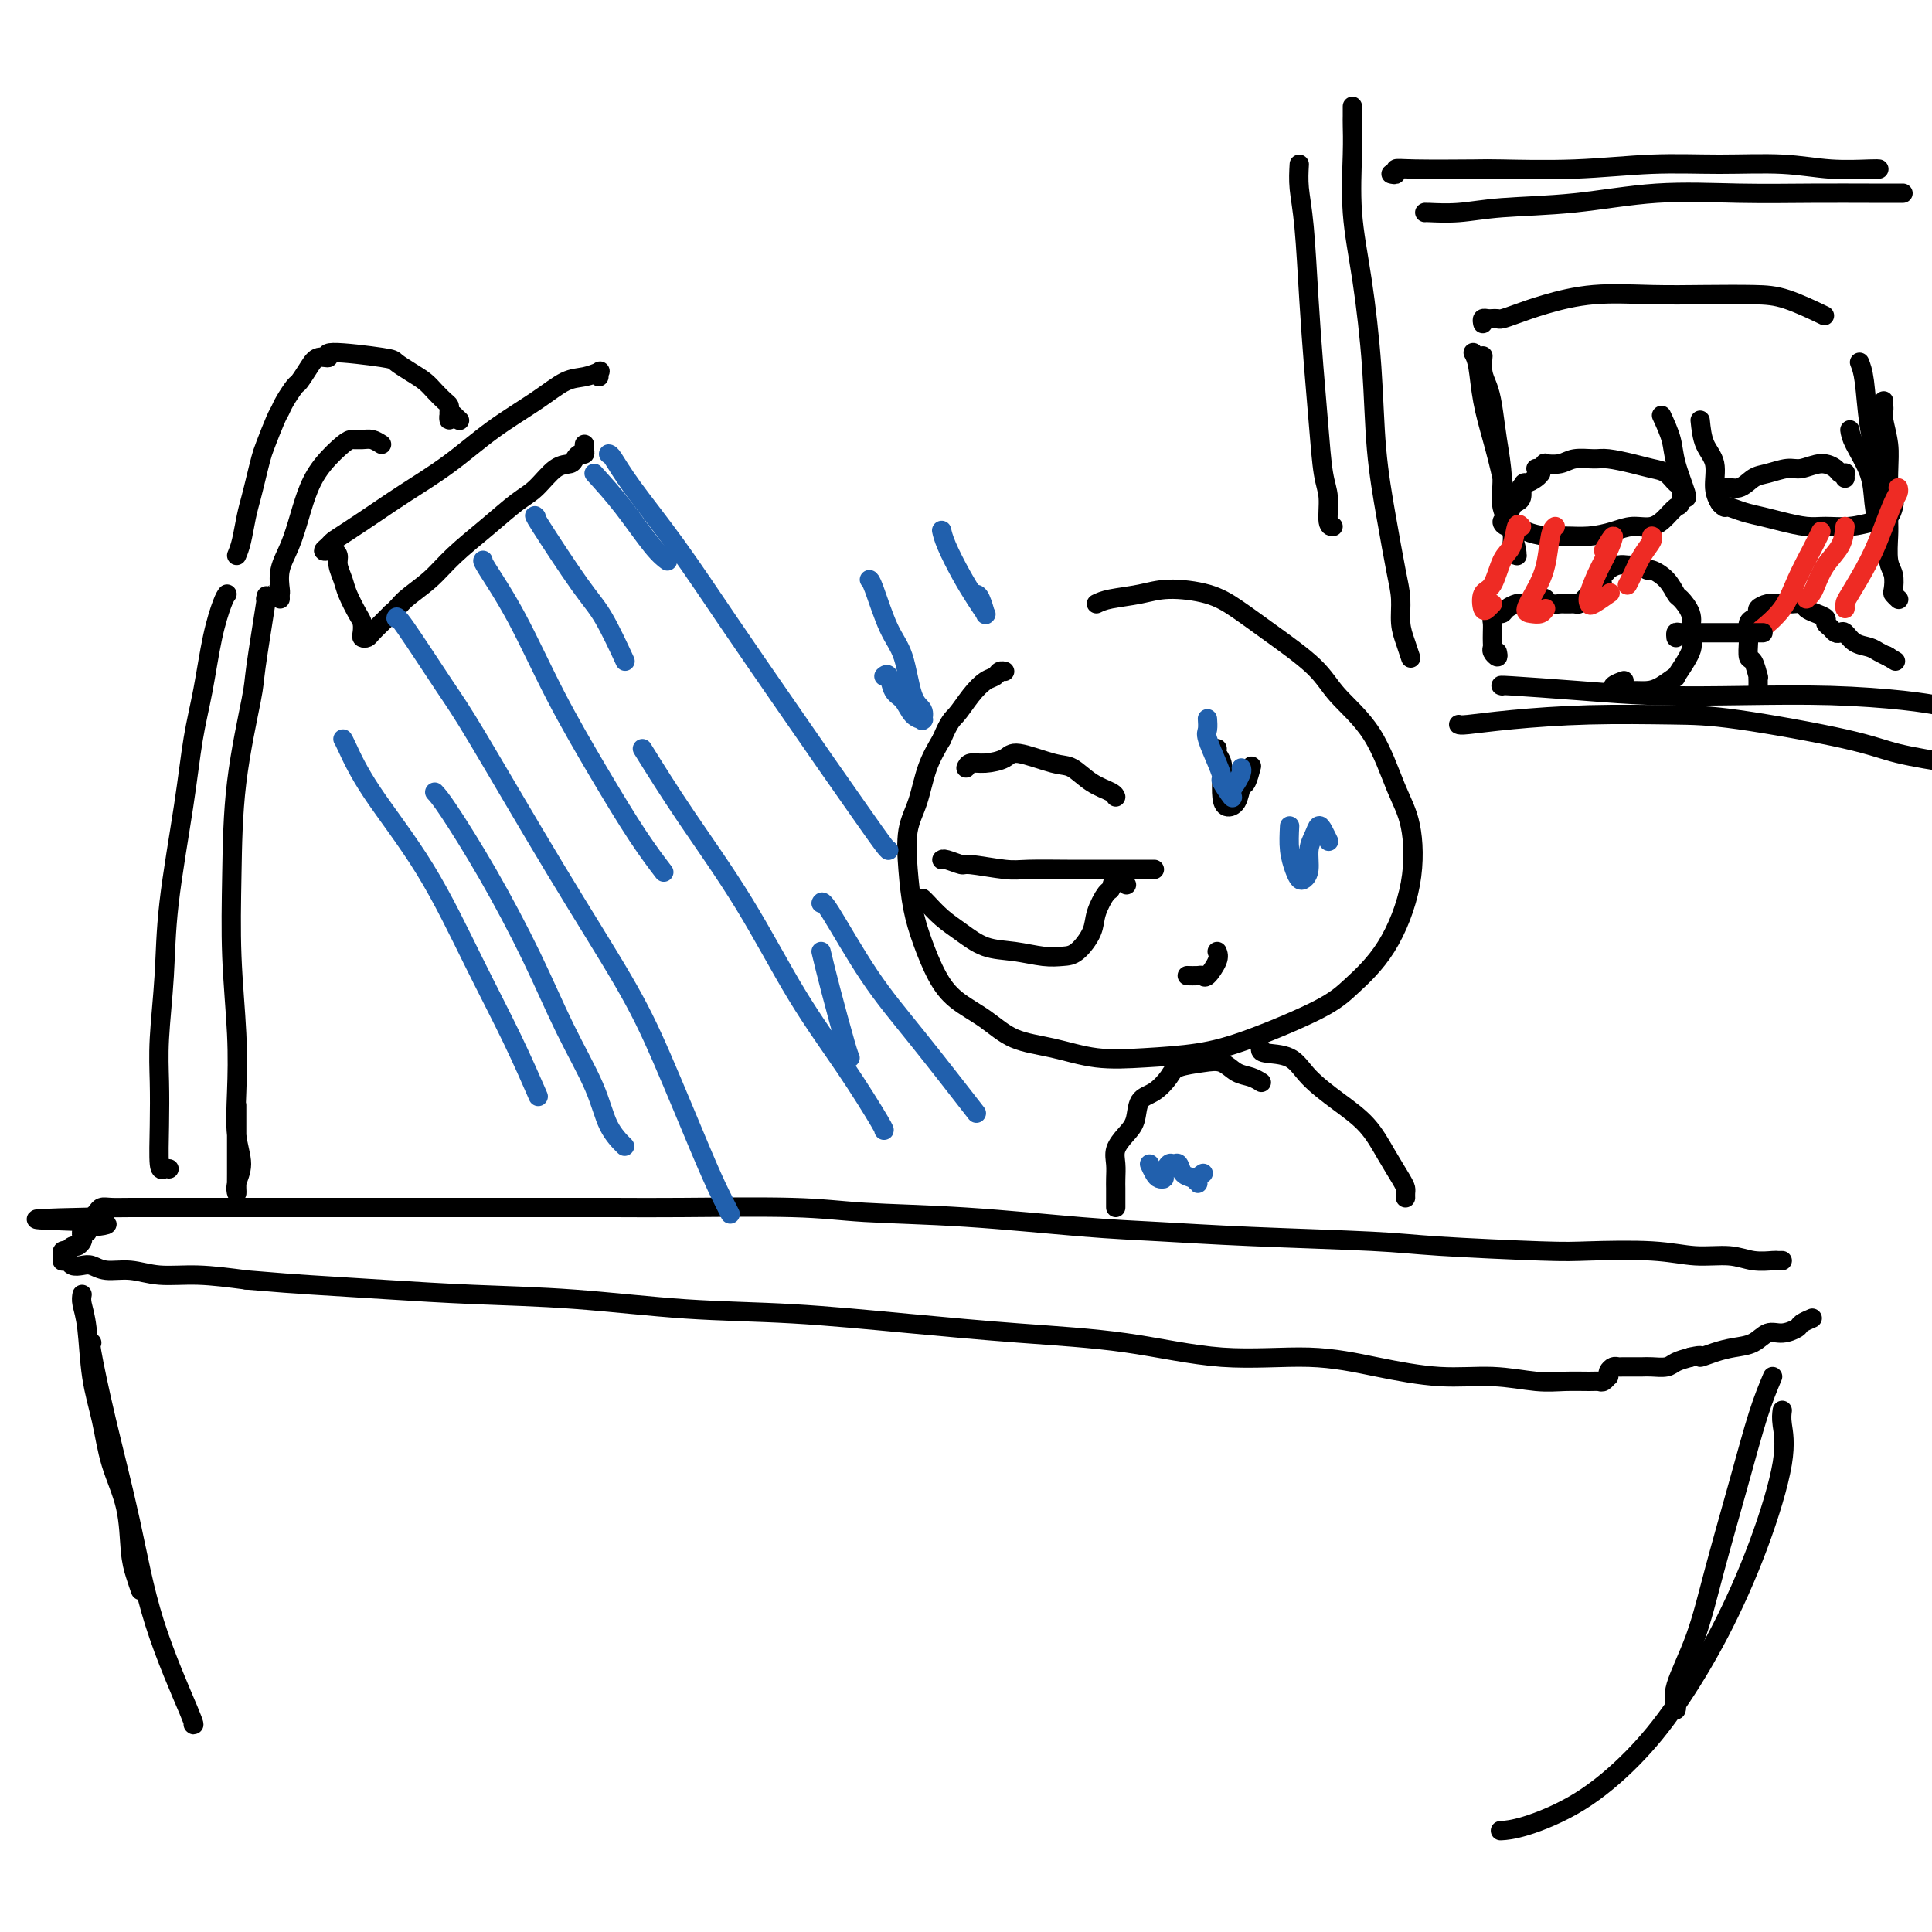 <svg viewBox='0 0 400 400' version='1.1' xmlns='http://www.w3.org/2000/svg' xmlns:xlink='http://www.w3.org/1999/xlink'><g fill='none' stroke='rgb(0,0,0)' stroke-width='4' stroke-linecap='round' stroke-linejoin='round'><path d='M369,261c-0.402,0.009 -0.804,0.017 -1,0c-0.196,-0.017 -0.186,-0.061 -1,0c-0.814,0.061 -2.451,0.226 -4,0c-1.549,-0.226 -3.011,-0.844 -5,-1c-1.989,-0.156 -4.505,0.152 -7,0c-2.495,-0.152 -4.969,-0.762 -9,-1c-4.031,-0.238 -9.620,-0.105 -13,0c-3.380,0.105 -4.551,0.183 -10,0c-5.449,-0.183 -15.174,-0.625 -21,-1c-5.826,-0.375 -7.751,-0.682 -14,-1c-6.249,-0.318 -16.821,-0.648 -25,-1c-8.179,-0.352 -13.963,-0.725 -19,-1c-5.037,-0.275 -9.325,-0.452 -16,-1c-6.675,-0.548 -15.737,-1.467 -24,-2c-8.263,-0.533 -15.726,-0.679 -21,-1c-5.274,-0.321 -8.360,-0.818 -15,-1c-6.640,-0.182 -16.835,-0.049 -23,0c-6.165,0.049 -8.301,0.013 -14,0c-5.699,-0.013 -14.961,-0.003 -22,0c-7.039,0.003 -11.856,0.001 -16,0c-4.144,-0.001 -7.615,-0.000 -12,0c-4.385,0.000 -9.684,0.000 -14,0c-4.316,-0.000 -7.649,0.000 -11,0c-3.351,-0.000 -6.719,-0.001 -10,0c-3.281,0.001 -6.476,0.003 -9,0c-2.524,-0.003 -4.378,-0.012 -6,0c-1.622,0.012 -3.012,0.044 -4,0c-0.988,-0.044 -1.574,-0.166 -2,0c-0.426,0.166 -0.693,0.619 -1,1c-0.307,0.381 -0.653,0.691 -1,1'/><path d='M19,252c-22.448,0.471 -6.066,0.648 0,1c6.066,0.352 1.818,0.878 0,1c-1.818,0.122 -1.205,-0.160 -1,0c0.205,0.160 0.003,0.764 0,1c-0.003,0.236 0.192,0.106 0,0c-0.192,-0.106 -0.772,-0.187 -1,0c-0.228,0.187 -0.104,0.642 0,1c0.104,0.358 0.186,0.618 0,1c-0.186,0.382 -0.642,0.886 -1,1c-0.358,0.114 -0.618,-0.163 -1,0c-0.382,0.163 -0.887,0.765 -1,1c-0.113,0.235 0.165,0.102 0,0c-0.165,-0.102 -0.773,-0.172 -1,0c-0.227,0.172 -0.073,0.586 0,1c0.073,0.414 0.064,0.829 0,1c-0.064,0.171 -0.183,0.097 0,0c0.183,-0.097 0.669,-0.218 1,0c0.331,0.218 0.506,0.775 1,1c0.494,0.225 1.308,0.117 2,0c0.692,-0.117 1.262,-0.242 2,0c0.738,0.242 1.645,0.852 3,1c1.355,0.148 3.157,-0.167 5,0c1.843,0.167 3.727,0.814 6,1c2.273,0.186 4.935,-0.090 8,0c3.065,0.090 6.532,0.545 10,1'/><path d='M51,265c7.765,0.644 9.179,0.754 13,1c3.821,0.246 10.049,0.628 16,1c5.951,0.372 11.623,0.732 18,1c6.377,0.268 13.457,0.442 21,1c7.543,0.558 15.547,1.499 23,2c7.453,0.501 14.354,0.563 22,1c7.646,0.437 16.038,1.250 24,2c7.962,0.750 15.495,1.436 23,2c7.505,0.564 14.982,1.006 22,2c7.018,0.994 13.577,2.538 20,3c6.423,0.462 12.709,-0.160 18,0c5.291,0.160 9.586,1.100 14,2c4.414,0.900 8.947,1.758 13,2c4.053,0.242 7.625,-0.132 11,0c3.375,0.132 6.553,0.768 9,1c2.447,0.232 4.162,0.058 6,0c1.838,-0.058 3.799,-0.001 5,0c1.201,0.001 1.641,-0.055 2,0c0.359,0.055 0.635,0.221 1,0c0.365,-0.221 0.819,-0.830 1,-1c0.181,-0.170 0.089,0.098 0,0c-0.089,-0.098 -0.176,-0.562 0,-1c0.176,-0.438 0.614,-0.849 1,-1c0.386,-0.151 0.721,-0.041 1,0c0.279,0.041 0.501,0.012 1,0c0.499,-0.012 1.274,-0.006 2,0c0.726,0.006 1.405,0.013 2,0c0.595,-0.013 1.108,-0.045 2,0c0.892,0.045 2.163,0.166 3,0c0.837,-0.166 1.239,-0.619 2,-1c0.761,-0.381 1.880,-0.691 3,-1'/><path d='M350,281c3.106,-0.727 1.871,-0.045 2,0c0.129,0.045 1.623,-0.547 3,-1c1.377,-0.453 2.639,-0.765 4,-1c1.361,-0.235 2.822,-0.391 4,-1c1.178,-0.609 2.074,-1.669 3,-2c0.926,-0.331 1.881,0.069 3,0c1.119,-0.069 2.403,-0.606 3,-1c0.597,-0.394 0.507,-0.645 1,-1c0.493,-0.355 1.569,-0.816 2,-1c0.431,-0.184 0.215,-0.092 0,0'/><path d='M17,268c-0.096,0.525 -0.193,1.050 0,2c0.193,0.950 0.675,2.326 1,5c0.325,2.674 0.493,6.648 1,10c0.507,3.352 1.354,6.083 2,9c0.646,2.917 1.091,6.018 2,9c0.909,2.982 2.282,5.843 3,9c0.718,3.157 0.780,6.609 1,9c0.220,2.391 0.598,3.721 1,5c0.402,1.279 0.829,2.508 1,3c0.171,0.492 0.085,0.246 0,0'/><path d='M19,278c-0.214,-0.236 -0.428,-0.472 0,2c0.428,2.472 1.498,7.654 3,14c1.502,6.346 3.436,13.858 5,21c1.564,7.142 2.760,13.914 5,21c2.240,7.086 5.526,14.485 7,18c1.474,3.515 1.135,3.147 1,3c-0.135,-0.147 -0.068,-0.074 0,0'/><path d='M367,285c-0.943,2.248 -1.886,4.495 -3,8c-1.114,3.505 -2.400,8.266 -4,14c-1.600,5.734 -3.515,12.440 -5,18c-1.485,5.560 -2.542,9.973 -4,14c-1.458,4.027 -3.319,7.667 -4,10c-0.681,2.333 -0.183,3.359 0,4c0.183,0.641 0.052,0.897 0,1c-0.052,0.103 -0.026,0.051 0,0'/><path d='M369,292c-0.102,0.759 -0.205,1.518 0,3c0.205,1.482 0.716,3.687 0,8c-0.716,4.313 -2.661,10.732 -5,17c-2.339,6.268 -5.072,12.383 -8,18c-2.928,5.617 -6.049,10.734 -9,15c-2.951,4.266 -5.730,7.679 -9,11c-3.270,3.321 -7.031,6.550 -11,9c-3.969,2.450 -8.145,4.121 -11,5c-2.855,0.879 -4.387,0.965 -5,1c-0.613,0.035 -0.306,0.017 0,0'/><path d='M227,125c0.716,-0.343 1.431,-0.687 3,-1c1.569,-0.313 3.990,-0.597 6,-1c2.010,-0.403 3.609,-0.927 6,-1c2.391,-0.073 5.574,0.305 8,1c2.426,0.695 4.094,1.705 6,3c1.906,1.295 4.050,2.873 7,5c2.950,2.127 6.706,4.804 9,7c2.294,2.196 3.126,3.911 5,6c1.874,2.089 4.791,4.552 7,8c2.209,3.448 3.712,7.881 5,11c1.288,3.119 2.363,4.922 3,8c0.637,3.078 0.838,7.429 0,12c-0.838,4.571 -2.715,9.361 -5,13c-2.285,3.639 -4.978,6.127 -7,8c-2.022,1.873 -3.374,3.130 -7,5c-3.626,1.870 -9.527,4.351 -14,6c-4.473,1.649 -7.518,2.466 -11,3c-3.482,0.534 -7.402,0.786 -11,1c-3.598,0.214 -6.874,0.389 -10,0c-3.126,-0.389 -6.100,-1.343 -9,-2c-2.900,-0.657 -5.725,-1.016 -8,-2c-2.275,-0.984 -4.000,-2.592 -6,-4c-2.000,-1.408 -4.277,-2.617 -6,-4c-1.723,-1.383 -2.894,-2.939 -4,-5c-1.106,-2.061 -2.147,-4.628 -3,-7c-0.853,-2.372 -1.520,-4.548 -2,-7c-0.480,-2.452 -0.775,-5.179 -1,-8c-0.225,-2.821 -0.380,-5.736 0,-8c0.380,-2.264 1.295,-3.879 2,-6c0.705,-2.121 1.202,-4.749 2,-7c0.798,-2.251 1.899,-4.126 3,-6'/><path d='M195,153c1.621,-3.875 2.174,-4.061 3,-5c0.826,-0.939 1.924,-2.630 3,-4c1.076,-1.370 2.131,-2.420 3,-3c0.869,-0.580 1.553,-0.692 2,-1c0.447,-0.308 0.659,-0.814 1,-1c0.341,-0.186 0.812,-0.053 1,0c0.188,0.053 0.094,0.027 0,0'/><path d='M231,249c-0.000,0.480 -0.000,0.961 0,1c0.000,0.039 0.000,-0.363 0,-1c-0.000,-0.637 -0.002,-1.510 0,-2c0.002,-0.490 0.006,-0.596 0,-1c-0.006,-0.404 -0.023,-1.107 0,-2c0.023,-0.893 0.085,-1.976 0,-3c-0.085,-1.024 -0.315,-1.988 0,-3c0.315,-1.012 1.177,-2.070 2,-3c0.823,-0.930 1.607,-1.730 2,-3c0.393,-1.270 0.394,-3.009 1,-4c0.606,-0.991 1.818,-1.234 3,-2c1.182,-0.766 2.336,-2.055 3,-3c0.664,-0.945 0.839,-1.547 2,-2c1.161,-0.453 3.310,-0.759 5,-1c1.690,-0.241 2.923,-0.418 4,0c1.077,0.418 2.000,1.432 3,2c1.000,0.568 2.077,0.691 3,1c0.923,0.309 1.692,0.802 2,1c0.308,0.198 0.154,0.099 0,0'/><path d='M261,217c-0.060,0.398 -0.120,0.796 1,1c1.120,0.204 3.419,0.212 5,1c1.581,0.788 2.444,2.354 4,4c1.556,1.646 3.804,3.372 6,5c2.196,1.628 4.340,3.157 6,5c1.660,1.843 2.837,4.000 4,6c1.163,2.000 2.312,3.842 3,5c0.688,1.158 0.916,1.630 1,2c0.084,0.370 0.022,0.638 0,1c-0.022,0.362 -0.006,0.818 0,1c0.006,0.182 0.003,0.091 0,0'/><path d='M239,180c-0.391,0.000 -0.782,0.000 -1,0c-0.218,-0.000 -0.264,-0.000 -1,0c-0.736,0.000 -2.163,0.001 -4,0c-1.837,-0.001 -4.083,-0.004 -6,0c-1.917,0.004 -3.506,0.016 -6,0c-2.494,-0.016 -5.894,-0.061 -8,0c-2.106,0.061 -2.918,0.226 -5,0c-2.082,-0.226 -5.434,-0.845 -7,-1c-1.566,-0.155 -1.348,0.154 -2,0c-0.652,-0.154 -2.176,-0.772 -3,-1c-0.824,-0.228 -0.950,-0.065 -1,0c-0.050,0.065 -0.025,0.033 0,0'/><path d='M191,186c0.174,0.151 0.347,0.302 1,1c0.653,0.698 1.784,1.942 3,3c1.216,1.058 2.517,1.930 4,3c1.483,1.070 3.148,2.339 5,3c1.852,0.661 3.890,0.715 6,1c2.110,0.285 4.290,0.801 6,1c1.710,0.199 2.948,0.081 4,0c1.052,-0.081 1.917,-0.125 3,-1c1.083,-0.875 2.383,-2.583 3,-4c0.617,-1.417 0.551,-2.544 1,-4c0.449,-1.456 1.413,-3.241 2,-4c0.587,-0.759 0.796,-0.492 1,-1c0.204,-0.508 0.401,-1.791 1,-2c0.599,-0.209 1.600,0.654 2,1c0.400,0.346 0.200,0.173 0,0'/><path d='M200,159c0.193,-0.441 0.387,-0.881 1,-1c0.613,-0.119 1.647,0.085 3,0c1.353,-0.085 3.025,-0.458 4,-1c0.975,-0.542 1.252,-1.253 3,-1c1.748,0.253 4.966,1.469 7,2c2.034,0.531 2.885,0.377 4,1c1.115,0.623 2.495,2.023 4,3c1.505,0.977 3.136,1.532 4,2c0.864,0.468 0.961,0.848 1,1c0.039,0.152 0.019,0.076 0,0'/><path d='M252,155c-0.112,0.259 -0.224,0.518 0,1c0.224,0.482 0.785,1.186 1,2c0.215,0.814 0.085,1.738 0,3c-0.085,1.262 -0.125,2.863 0,4c0.125,1.137 0.415,1.810 1,2c0.585,0.190 1.463,-0.104 2,-1c0.537,-0.896 0.731,-2.395 1,-3c0.269,-0.605 0.611,-0.317 1,-1c0.389,-0.683 0.825,-2.338 1,-3c0.175,-0.662 0.087,-0.331 0,0'/><path d='M252,197c0.200,0.506 0.400,1.011 0,2c-0.400,0.989 -1.400,2.461 -2,3c-0.600,0.539 -0.800,0.144 -1,0c-0.200,-0.144 -0.400,-0.039 -1,0c-0.600,0.039 -1.600,0.011 -2,0c-0.400,-0.011 -0.200,-0.006 0,0'/><path d='M47,123c-0.243,0.326 -0.487,0.652 -1,2c-0.513,1.348 -1.297,3.720 -2,7c-0.703,3.280 -1.326,7.470 -2,11c-0.674,3.530 -1.400,6.402 -2,10c-0.600,3.598 -1.075,7.922 -2,14c-0.925,6.078 -2.300,13.910 -3,20c-0.700,6.090 -0.724,10.438 -1,15c-0.276,4.562 -0.803,9.338 -1,13c-0.197,3.662 -0.063,6.211 0,9c0.063,2.789 0.056,5.819 0,9c-0.056,3.181 -0.159,6.512 0,8c0.159,1.488 0.581,1.131 1,1c0.419,-0.131 0.834,-0.038 1,0c0.166,0.038 0.083,0.019 0,0'/><path d='M55,124c0.219,-0.942 0.437,-1.884 0,1c-0.437,2.884 -1.530,9.593 -2,13c-0.470,3.407 -0.319,3.512 -1,7c-0.681,3.488 -2.196,10.358 -3,17c-0.804,6.642 -0.896,13.055 -1,19c-0.104,5.945 -0.219,11.423 0,17c0.219,5.577 0.773,11.255 1,16c0.227,4.745 0.127,8.558 0,12c-0.127,3.442 -0.283,6.514 0,9c0.283,2.486 1.004,4.385 1,6c-0.004,1.615 -0.733,2.945 -1,4c-0.267,1.055 -0.072,1.836 0,2c0.072,0.164 0.019,-0.289 0,-1c-0.019,-0.711 -0.005,-1.679 0,-3c0.005,-1.321 0.001,-2.993 0,-5c-0.001,-2.007 -0.000,-4.348 0,-6c0.000,-1.652 0.000,-2.615 0,-3c-0.000,-0.385 -0.000,-0.193 0,0'/><path d='M49,115c0.333,-0.798 0.667,-1.596 1,-3c0.333,-1.404 0.666,-3.412 1,-5c0.334,-1.588 0.671,-2.754 1,-4c0.329,-1.246 0.652,-2.571 1,-4c0.348,-1.429 0.722,-2.962 1,-4c0.278,-1.038 0.460,-1.581 1,-3c0.540,-1.419 1.439,-3.712 2,-5c0.561,-1.288 0.783,-1.570 1,-2c0.217,-0.430 0.427,-1.009 1,-2c0.573,-0.991 1.507,-2.394 2,-3c0.493,-0.606 0.543,-0.416 1,-1c0.457,-0.584 1.321,-1.943 2,-3c0.679,-1.057 1.175,-1.812 2,-2c0.825,-0.188 1.981,0.190 2,0c0.019,-0.190 -1.099,-0.949 1,-1c2.099,-0.051 7.416,0.605 10,1c2.584,0.395 2.436,0.529 3,1c0.564,0.471 1.839,1.278 3,2c1.161,0.722 2.206,1.359 3,2c0.794,0.641 1.337,1.284 2,2c0.663,0.716 1.446,1.503 2,2c0.554,0.497 0.880,0.704 1,1c0.120,0.296 0.035,0.682 0,1c-0.035,0.318 -0.020,0.570 0,1c0.020,0.430 0.044,1.039 0,1c-0.044,-0.039 -0.155,-0.725 0,-1c0.155,-0.275 0.578,-0.137 1,0'/><path d='M94,86c2.000,1.833 1.000,0.917 0,0'/><path d='M124,78c-0.067,-0.394 -0.135,-0.789 0,-1c0.135,-0.211 0.472,-0.240 0,0c-0.472,0.240 -1.753,0.747 -3,1c-1.247,0.253 -2.461,0.252 -4,1c-1.539,0.748 -3.403,2.247 -6,4c-2.597,1.753 -5.927,3.761 -9,6c-3.073,2.239 -5.888,4.708 -9,7c-3.112,2.292 -6.521,4.407 -9,6c-2.479,1.593 -4.028,2.665 -6,4c-1.972,1.335 -4.368,2.932 -6,4c-1.632,1.068 -2.501,1.606 -3,2c-0.499,0.394 -0.627,0.644 -1,1c-0.373,0.356 -0.991,0.818 -1,1c-0.009,0.182 0.589,0.082 1,0c0.411,-0.082 0.634,-0.148 1,0c0.366,0.148 0.875,0.508 1,1c0.125,0.492 -0.135,1.115 0,2c0.135,0.885 0.663,2.034 1,3c0.337,0.966 0.482,1.751 1,3c0.518,1.249 1.410,2.962 2,4c0.590,1.038 0.878,1.400 1,2c0.122,0.600 0.077,1.437 0,2c-0.077,0.563 -0.186,0.853 0,1c0.186,0.147 0.669,0.153 1,0c0.331,-0.153 0.512,-0.464 1,-1c0.488,-0.536 1.282,-1.296 2,-2c0.718,-0.704 1.359,-1.352 2,-2'/><path d='M81,127c1.361,-1.116 1.764,-1.906 3,-3c1.236,-1.094 3.306,-2.493 5,-4c1.694,-1.507 3.012,-3.122 5,-5c1.988,-1.878 4.644,-4.019 7,-6c2.356,-1.981 4.410,-3.801 6,-5c1.590,-1.199 2.716,-1.775 4,-3c1.284,-1.225 2.726,-3.098 4,-4c1.274,-0.902 2.380,-0.833 3,-1c0.620,-0.167 0.755,-0.570 1,-1c0.245,-0.430 0.602,-0.886 1,-1c0.398,-0.114 0.839,0.113 1,0c0.161,-0.113 0.043,-0.566 0,-1c-0.043,-0.434 -0.012,-0.848 0,-1c0.012,-0.152 0.003,-0.044 0,0c-0.003,0.044 -0.002,0.022 0,0'/><path d='M79,92c-0.670,-0.424 -1.341,-0.849 -2,-1c-0.659,-0.151 -1.307,-0.030 -2,0c-0.693,0.030 -1.432,-0.031 -2,0c-0.568,0.031 -0.967,0.153 -2,1c-1.033,0.847 -2.701,2.420 -4,4c-1.299,1.580 -2.229,3.166 -3,5c-0.771,1.834 -1.384,3.916 -2,6c-0.616,2.084 -1.237,4.170 -2,6c-0.763,1.830 -1.669,3.405 -2,5c-0.331,1.595 -0.089,3.211 0,4c0.089,0.789 0.024,0.751 0,1c-0.024,0.249 -0.007,0.785 0,1c0.007,0.215 0.003,0.107 0,0'/></g>
<g fill='none' stroke='rgb(33,96,173)' stroke-width='4' stroke-linecap='round' stroke-linejoin='round'><path d='M90,164c0.590,0.634 1.180,1.269 3,4c1.820,2.731 4.870,7.559 8,13c3.130,5.441 6.338,11.493 9,17c2.662,5.507 4.777,10.467 7,15c2.223,4.533 4.555,8.638 6,12c1.445,3.362 2.005,5.982 3,8c0.995,2.018 2.427,3.434 3,4c0.573,0.566 0.286,0.283 0,0'/><path d='M82,128c0.049,-0.356 0.097,-0.712 2,2c1.903,2.712 5.660,8.492 8,12c2.340,3.508 3.263,4.744 7,11c3.737,6.256 10.289,17.534 16,27c5.711,9.466 10.581,17.122 14,23c3.419,5.878 5.386,9.978 8,16c2.614,6.022 5.876,13.965 8,19c2.124,5.035 3.110,7.163 4,9c0.890,1.837 1.683,3.382 2,4c0.317,0.618 0.159,0.309 0,0'/><path d='M100,116c-0.073,0.093 -0.145,0.185 1,2c1.145,1.815 3.509,5.352 6,10c2.491,4.648 5.109,10.406 8,16c2.891,5.594 6.053,11.025 9,16c2.947,4.975 5.678,9.493 8,13c2.322,3.507 4.235,6.002 5,7c0.765,0.998 0.383,0.499 0,0'/><path d='M111,107c-0.364,-0.365 -0.727,-0.730 1,2c1.727,2.730 5.545,8.557 8,12c2.455,3.443 3.545,4.504 5,7c1.455,2.496 3.273,6.427 4,8c0.727,1.573 0.364,0.786 0,0'/><path d='M123,98c1.946,2.143 3.893,4.286 6,7c2.107,2.714 4.375,6.000 6,8c1.625,2.000 2.607,2.714 3,3c0.393,0.286 0.196,0.143 0,0'/><path d='M126,94c0.173,0.006 0.346,0.012 1,1c0.654,0.988 1.790,2.960 4,6c2.210,3.040 5.496,7.150 9,12c3.504,4.850 7.226,10.442 11,16c3.774,5.558 7.600,11.083 11,16c3.400,4.917 6.375,9.226 9,13c2.625,3.774 4.899,7.011 7,10c2.101,2.989 4.027,5.728 5,7c0.973,1.272 0.992,1.078 1,1c0.008,-0.078 0.004,-0.039 0,0'/><path d='M183,140c0.358,-0.301 0.716,-0.602 1,0c0.284,0.602 0.493,2.108 1,3c0.507,0.892 1.312,1.169 2,2c0.688,0.831 1.258,2.216 2,3c0.742,0.784 1.657,0.966 2,1c0.343,0.034 0.115,-0.080 0,0c-0.115,0.080 -0.116,0.354 0,0c0.116,-0.354 0.350,-1.335 0,-2c-0.350,-0.665 -1.285,-1.015 -2,-3c-0.715,-1.985 -1.211,-5.604 -2,-8c-0.789,-2.396 -1.871,-3.570 -3,-6c-1.129,-2.430 -2.304,-6.116 -3,-8c-0.696,-1.884 -0.913,-1.967 -1,-2c-0.087,-0.033 -0.043,-0.017 0,0'/><path d='M202,123c0.306,0.078 0.613,0.157 1,1c0.387,0.843 0.855,2.451 1,3c0.145,0.549 -0.034,0.040 0,0c0.034,-0.040 0.282,0.388 0,0c-0.282,-0.388 -1.095,-1.593 -2,-3c-0.905,-1.407 -1.902,-3.016 -3,-5c-1.098,-1.984 -2.296,-4.342 -3,-6c-0.704,-1.658 -0.916,-2.617 -1,-3c-0.084,-0.383 -0.042,-0.192 0,0'/><path d='M170,197c0.536,2.226 1.071,4.452 2,8c0.929,3.548 2.250,8.417 3,11c0.750,2.583 0.929,2.881 1,3c0.071,0.119 0.036,0.060 0,0'/><path d='M133,155c2.712,4.356 5.424,8.712 9,14c3.576,5.288 8.016,11.508 12,18c3.984,6.492 7.512,13.256 11,19c3.488,5.744 6.935,10.467 10,15c3.065,4.533 5.748,8.874 7,11c1.252,2.126 1.072,2.036 1,2c-0.072,-0.036 -0.036,-0.018 0,0'/><path d='M170,187c0.155,-0.344 0.309,-0.689 2,2c1.691,2.689 4.917,8.411 8,13c3.083,4.589 6.022,8.043 10,13c3.978,4.957 8.994,11.416 11,14c2.006,2.584 1.003,1.292 0,0'/><path d='M71,153c0.123,0.186 0.247,0.371 1,2c0.753,1.629 2.136,4.701 5,9c2.864,4.299 7.209,9.826 11,16c3.791,6.174 7.026,12.995 10,19c2.974,6.005 5.685,11.194 8,16c2.315,4.806 4.233,9.230 5,11c0.767,1.770 0.384,0.885 0,0'/><path d='M238,241c0.341,0.736 0.683,1.471 1,2c0.317,0.529 0.610,0.850 1,1c0.390,0.150 0.878,0.129 1,0c0.122,-0.129 -0.123,-0.368 0,-1c0.123,-0.632 0.614,-1.659 1,-2c0.386,-0.341 0.668,0.004 1,0c0.332,-0.004 0.715,-0.358 1,0c0.285,0.358 0.472,1.427 1,2c0.528,0.573 1.396,0.651 2,1c0.604,0.349 0.946,0.970 1,1c0.054,0.030 -0.178,-0.530 0,-1c0.178,-0.470 0.765,-0.848 1,-1c0.235,-0.152 0.117,-0.076 0,0'/><path d='M257,159c0.078,0.242 0.157,0.485 0,1c-0.157,0.515 -0.549,1.303 -1,2c-0.451,0.697 -0.960,1.305 -1,2c-0.040,0.695 0.388,1.479 0,1c-0.388,-0.479 -1.592,-2.221 -2,-3c-0.408,-0.779 -0.018,-0.594 0,-1c0.018,-0.406 -0.335,-1.402 -1,-3c-0.665,-1.598 -1.642,-3.800 -2,-5c-0.358,-1.200 -0.096,-1.400 0,-2c0.096,-0.600 0.028,-1.600 0,-2c-0.028,-0.400 -0.014,-0.200 0,0'/><path d='M267,171c-0.089,1.719 -0.177,3.437 0,5c0.177,1.563 0.621,2.970 1,4c0.379,1.030 0.693,1.682 1,2c0.307,0.318 0.607,0.301 1,0c0.393,-0.301 0.879,-0.888 1,-2c0.121,-1.112 -0.121,-2.749 0,-4c0.121,-1.251 0.607,-2.114 1,-3c0.393,-0.886 0.693,-1.794 1,-2c0.307,-0.206 0.621,0.291 1,1c0.379,0.709 0.823,1.631 1,2c0.177,0.369 0.089,0.184 0,0'/></g>
<g fill='none' stroke='rgb(0,0,0)' stroke-width='4' stroke-linecap='round' stroke-linejoin='round'><path d='M269,34c-0.089,1.569 -0.179,3.139 0,5c0.179,1.861 0.625,4.014 1,8c0.375,3.986 0.679,9.807 1,15c0.321,5.193 0.659,9.759 1,14c0.341,4.241 0.683,8.156 1,12c0.317,3.844 0.607,7.619 1,10c0.393,2.381 0.889,3.370 1,5c0.111,1.630 -0.162,3.900 0,5c0.162,1.100 0.761,1.028 1,1c0.239,-0.028 0.120,-0.014 0,0'/><path d='M280,22c0.003,0.725 0.007,1.451 0,2c-0.007,0.549 -0.023,0.922 0,2c0.023,1.078 0.085,2.862 0,6c-0.085,3.138 -0.318,7.629 0,12c0.318,4.371 1.188,8.622 2,14c0.812,5.378 1.566,11.883 2,18c0.434,6.117 0.546,11.847 1,17c0.454,5.153 1.249,9.729 2,14c0.751,4.271 1.459,8.238 2,11c0.541,2.762 0.916,4.320 1,6c0.084,1.680 -0.121,3.483 0,5c0.121,1.517 0.569,2.747 1,4c0.431,1.253 0.847,2.530 1,3c0.153,0.470 0.044,0.134 0,0c-0.044,-0.134 -0.022,-0.067 0,0'/><path d='M311,142c-0.369,-0.083 -0.739,-0.167 2,0c2.739,0.167 8.586,0.583 14,1c5.414,0.417 10.394,0.833 16,1c5.606,0.167 11.839,0.083 18,0c6.161,-0.083 12.249,-0.167 18,0c5.751,0.167 11.164,0.583 15,1c3.836,0.417 6.096,0.833 7,1c0.904,0.167 0.452,0.083 0,0'/><path d='M302,150c0.192,0.083 0.385,0.166 2,0c1.615,-0.166 4.654,-0.582 9,-1c4.346,-0.418 10.001,-0.838 16,-1c5.999,-0.162 12.344,-0.065 17,0c4.656,0.065 7.624,0.097 14,1c6.376,0.903 16.161,2.676 22,4c5.839,1.324 7.733,2.197 11,3c3.267,0.803 7.907,1.535 11,2c3.093,0.465 4.641,0.664 6,1c1.359,0.336 2.531,0.810 3,1c0.469,0.190 0.234,0.095 0,0'/><path d='M394,40c-0.388,0.000 -0.777,0.001 -1,0c-0.223,-0.001 -0.281,-0.002 -1,0c-0.719,0.002 -2.099,0.007 -5,0c-2.901,-0.007 -7.323,-0.027 -12,0c-4.677,0.027 -9.610,0.102 -15,0c-5.390,-0.102 -11.238,-0.381 -17,0c-5.762,0.381 -11.439,1.423 -17,2c-5.561,0.577 -11.007,0.691 -15,1c-3.993,0.309 -6.534,0.815 -9,1c-2.466,0.185 -4.856,0.050 -6,0c-1.144,-0.050 -1.041,-0.014 -1,0c0.041,0.014 0.021,0.007 0,0'/><path d='M288,36c0.453,0.113 0.906,0.226 1,0c0.094,-0.226 -0.170,-0.792 0,-1c0.170,-0.208 0.773,-0.060 4,0c3.227,0.060 9.077,0.030 12,0c2.923,-0.030 2.918,-0.062 6,0c3.082,0.062 9.251,0.216 15,0c5.749,-0.216 11.078,-0.804 16,-1c4.922,-0.196 9.438,0.000 14,0c4.562,-0.000 9.170,-0.196 13,0c3.830,0.196 6.882,0.785 10,1c3.118,0.215 6.301,0.058 8,0c1.699,-0.058 1.914,-0.017 2,0c0.086,0.017 0.043,0.008 0,0'/><path d='M305,73c0.356,0.664 0.711,1.327 1,3c0.289,1.673 0.511,4.354 1,7c0.489,2.646 1.245,5.255 2,8c0.755,2.745 1.508,5.625 2,8c0.492,2.375 0.721,4.244 1,6c0.279,1.756 0.606,3.398 1,5c0.394,1.602 0.854,3.164 1,4c0.146,0.836 -0.021,0.945 0,1c0.021,0.055 0.231,0.055 0,0c-0.231,-0.055 -0.902,-0.164 -1,-1c-0.098,-0.836 0.377,-2.397 0,-4c-0.377,-1.603 -1.606,-3.248 -2,-5c-0.394,-1.752 0.048,-3.613 0,-6c-0.048,-2.387 -0.587,-5.302 -1,-8c-0.413,-2.698 -0.699,-5.179 -1,-7c-0.301,-1.821 -0.617,-2.983 -1,-4c-0.383,-1.017 -0.834,-1.889 -1,-3c-0.166,-1.111 -0.047,-2.460 0,-3c0.047,-0.540 0.024,-0.270 0,0'/><path d='M307,67c-0.090,-0.422 -0.180,-0.845 0,-1c0.180,-0.155 0.630,-0.044 1,0c0.370,0.044 0.661,0.020 1,0c0.339,-0.020 0.728,-0.037 1,0c0.272,0.037 0.427,0.129 1,0c0.573,-0.129 1.562,-0.479 3,-1c1.438,-0.521 3.324,-1.211 6,-2c2.676,-0.789 6.140,-1.675 10,-2c3.860,-0.325 8.114,-0.090 12,0c3.886,0.090 7.403,0.035 11,0c3.597,-0.035 7.273,-0.051 10,0c2.727,0.051 4.503,0.167 7,1c2.497,0.833 5.713,2.381 7,3c1.287,0.619 0.643,0.310 0,0'/><path d='M385,75c0.354,0.896 0.708,1.793 1,4c0.292,2.207 0.522,5.726 1,9c0.478,3.274 1.206,6.305 2,9c0.794,2.695 1.656,5.056 2,6c0.344,0.944 0.172,0.472 0,0'/><path d='M310,135c0.113,0.510 0.226,1.021 0,1c-0.226,-0.021 -0.793,-0.573 -1,-1c-0.207,-0.427 -0.056,-0.730 0,-1c0.056,-0.270 0.018,-0.507 0,-1c-0.018,-0.493 -0.016,-1.242 0,-2c0.016,-0.758 0.045,-1.526 0,-2c-0.045,-0.474 -0.163,-0.652 0,-1c0.163,-0.348 0.607,-0.864 1,-1c0.393,-0.136 0.734,0.107 1,0c0.266,-0.107 0.456,-0.564 1,-1c0.544,-0.436 1.441,-0.852 2,-1c0.559,-0.148 0.780,-0.026 1,0c0.220,0.026 0.439,-0.042 1,0c0.561,0.042 1.463,0.193 2,0c0.537,-0.193 0.708,-0.731 1,-1c0.292,-0.269 0.704,-0.268 1,0c0.296,0.268 0.475,0.804 1,1c0.525,0.196 1.398,0.052 2,0c0.602,-0.052 0.935,-0.013 1,0c0.065,0.013 -0.138,0.001 0,0c0.138,-0.001 0.615,0.010 1,0c0.385,-0.010 0.677,-0.040 1,0c0.323,0.040 0.678,0.152 1,0c0.322,-0.152 0.612,-0.566 1,-1c0.388,-0.434 0.874,-0.886 1,-1c0.126,-0.114 -0.107,0.110 0,0c0.107,-0.110 0.553,-0.555 1,-1'/><path d='M330,122c2.960,-1.023 1.360,-1.581 1,-2c-0.360,-0.419 0.519,-0.701 1,-1c0.481,-0.299 0.563,-0.616 1,-1c0.437,-0.384 1.230,-0.836 2,-1c0.770,-0.164 1.516,-0.040 2,0c0.484,0.040 0.705,-0.005 1,0c0.295,0.005 0.663,0.058 1,0c0.337,-0.058 0.644,-0.229 1,0c0.356,0.229 0.763,0.858 1,1c0.237,0.142 0.306,-0.202 1,0c0.694,0.202 2.015,0.950 3,2c0.985,1.050 1.636,2.403 2,3c0.364,0.597 0.440,0.439 1,1c0.560,0.561 1.602,1.840 2,3c0.398,1.160 0.151,2.200 0,3c-0.151,0.800 -0.207,1.359 0,2c0.207,0.641 0.677,1.363 0,3c-0.677,1.637 -2.502,4.190 -3,5c-0.498,0.810 0.330,-0.122 0,0c-0.330,0.122 -1.817,1.298 -3,2c-1.183,0.702 -2.061,0.931 -3,1c-0.939,0.069 -1.940,-0.020 -3,0c-1.060,0.020 -2.181,0.150 -3,0c-0.819,-0.150 -1.336,-0.579 -1,-1c0.336,-0.421 1.525,-0.835 2,-1c0.475,-0.165 0.238,-0.083 0,0'/><path d='M364,143c-0.002,-0.346 -0.003,-0.692 0,-1c0.003,-0.308 0.011,-0.577 0,-1c-0.011,-0.423 -0.042,-0.999 0,-1c0.042,-0.001 0.155,0.572 0,0c-0.155,-0.572 -0.578,-2.290 -1,-3c-0.422,-0.710 -0.842,-0.414 -1,-1c-0.158,-0.586 -0.052,-2.055 0,-3c0.052,-0.945 0.051,-1.366 0,-2c-0.051,-0.634 -0.152,-1.480 0,-2c0.152,-0.520 0.555,-0.714 1,-1c0.445,-0.286 0.930,-0.665 1,-1c0.070,-0.335 -0.277,-0.625 0,-1c0.277,-0.375 1.177,-0.833 2,-1c0.823,-0.167 1.568,-0.042 2,0c0.432,0.042 0.552,0.000 1,0c0.448,-0.000 1.224,0.041 2,0c0.776,-0.041 1.552,-0.166 2,0c0.448,0.166 0.568,0.622 1,1c0.432,0.378 1.176,0.679 2,1c0.824,0.321 1.726,0.661 2,1c0.274,0.339 -0.082,0.678 0,1c0.082,0.322 0.601,0.629 1,1c0.399,0.371 0.677,0.806 1,1c0.323,0.194 0.691,0.146 1,0c0.309,-0.146 0.558,-0.390 1,0c0.442,0.390 1.077,1.414 2,2c0.923,0.586 2.133,0.735 3,1c0.867,0.265 1.391,0.647 2,1c0.609,0.353 1.305,0.676 2,1'/><path d='M391,136c2.800,1.711 0.800,0.489 0,0c-0.800,-0.489 -0.400,-0.244 0,0'/><path d='M383,89c0.107,0.733 0.215,1.466 1,3c0.785,1.534 2.249,3.870 3,6c0.751,2.130 0.790,4.056 1,6c0.210,1.944 0.592,3.908 1,5c0.408,1.092 0.841,1.313 1,2c0.159,0.687 0.043,1.839 0,2c-0.043,0.161 -0.012,-0.668 0,-1c0.012,-0.332 0.006,-0.166 0,0'/><path d='M390,83c-0.008,0.338 -0.016,0.675 0,1c0.016,0.325 0.057,0.636 0,1c-0.057,0.364 -0.211,0.780 0,2c0.211,1.220 0.788,3.244 1,5c0.212,1.756 0.061,3.246 0,6c-0.061,2.754 -0.030,6.773 0,9c0.030,2.227 0.060,2.662 0,4c-0.060,1.338 -0.208,3.578 0,5c0.208,1.422 0.774,2.028 1,3c0.226,0.972 0.112,2.312 0,3c-0.112,0.688 -0.222,0.724 0,1c0.222,0.276 0.778,0.793 1,1c0.222,0.207 0.111,0.103 0,0'/><path d='M318,97c0.290,0.111 0.579,0.222 1,0c0.421,-0.222 0.973,-0.777 1,-1c0.027,-0.223 -0.473,-0.113 0,0c0.473,0.113 1.918,0.229 3,0c1.082,-0.229 1.801,-0.804 3,-1c1.199,-0.196 2.877,-0.012 4,0c1.123,0.012 1.691,-0.147 3,0c1.309,0.147 3.360,0.601 5,1c1.640,0.399 2.871,0.745 4,1c1.129,0.255 2.157,0.421 3,1c0.843,0.579 1.503,1.572 2,2c0.497,0.428 0.833,0.290 1,1c0.167,0.710 0.166,2.266 0,3c-0.166,0.734 -0.497,0.644 -1,1c-0.503,0.356 -1.179,1.157 -2,2c-0.821,0.843 -1.787,1.728 -3,2c-1.213,0.272 -2.672,-0.070 -4,0c-1.328,0.070 -2.523,0.552 -4,1c-1.477,0.448 -3.235,0.862 -5,1c-1.765,0.138 -3.537,-0.001 -5,0c-1.463,0.001 -2.617,0.141 -4,0c-1.383,-0.141 -2.995,-0.561 -4,-1c-1.005,-0.439 -1.405,-0.895 -2,-1c-0.595,-0.105 -1.386,0.140 -2,0c-0.614,-0.140 -1.050,-0.666 -1,-1c0.050,-0.334 0.588,-0.475 1,-1c0.412,-0.525 0.699,-1.433 1,-2c0.301,-0.567 0.617,-0.791 1,-1c0.383,-0.209 0.834,-0.402 1,-1c0.166,-0.598 0.047,-1.599 0,-2c-0.047,-0.401 -0.024,-0.200 0,0'/><path d='M315,101c0.585,-1.419 0.549,-0.968 1,-1c0.451,-0.032 1.391,-0.547 2,-1c0.609,-0.453 0.888,-0.844 1,-1c0.112,-0.156 0.056,-0.078 0,0'/><path d='M382,99c-0.027,-0.417 -0.053,-0.835 0,-1c0.053,-0.165 0.187,-0.079 0,0c-0.187,0.079 -0.695,0.150 -1,0c-0.305,-0.150 -0.406,-0.520 -1,-1c-0.594,-0.480 -1.681,-1.069 -3,-1c-1.319,0.069 -2.870,0.797 -4,1c-1.130,0.203 -1.840,-0.119 -3,0c-1.160,0.119 -2.769,0.680 -4,1c-1.231,0.320 -2.082,0.400 -3,1c-0.918,0.600 -1.903,1.720 -3,2c-1.097,0.280 -2.306,-0.280 -3,0c-0.694,0.280 -0.871,1.398 -1,2c-0.129,0.602 -0.208,0.686 0,1c0.208,0.314 0.704,0.857 1,1c0.296,0.143 0.393,-0.116 1,0c0.607,0.116 1.725,0.605 3,1c1.275,0.395 2.706,0.695 4,1c1.294,0.305 2.450,0.614 4,1c1.550,0.386 3.494,0.847 5,1c1.506,0.153 2.575,-0.004 4,0c1.425,0.004 3.206,0.169 5,0c1.794,-0.169 3.601,-0.672 5,-1c1.399,-0.328 2.389,-0.480 3,-1c0.611,-0.520 0.844,-1.407 1,-2c0.156,-0.593 0.234,-0.890 0,-1c-0.234,-0.110 -0.781,-0.031 -1,0c-0.219,0.031 -0.109,0.016 0,0'/></g>
<g fill='none' stroke='rgb(238,43,36)' stroke-width='4' stroke-linecap='round' stroke-linejoin='round'><path d='M393,101c0.069,0.305 0.138,0.610 0,1c-0.138,0.390 -0.482,0.864 -1,2c-0.518,1.136 -1.211,2.935 -2,5c-0.789,2.065 -1.676,4.396 -3,7c-1.324,2.604 -3.087,5.482 -4,7c-0.913,1.518 -0.977,1.678 -1,2c-0.023,0.322 -0.007,0.806 0,1c0.007,0.194 0.003,0.097 0,0'/><path d='M382,109c-0.138,1.345 -0.275,2.690 -1,4c-0.725,1.310 -2.037,2.586 -3,4c-0.963,1.414 -1.578,2.967 -2,4c-0.422,1.033 -0.652,1.547 -1,2c-0.348,0.453 -0.814,0.844 -1,1c-0.186,0.156 -0.093,0.078 0,0'/><path d='M377,110c-0.565,1.161 -1.129,2.322 -2,4c-0.871,1.678 -2.048,3.872 -3,6c-0.952,2.128 -1.679,4.188 -3,6c-1.321,1.812 -3.234,3.375 -4,4c-0.766,0.625 -0.383,0.313 0,0'/><path d='M315,109c-0.358,-0.400 -0.716,-0.800 -1,0c-0.284,0.800 -0.494,2.800 -1,4c-0.506,1.200 -1.310,1.601 -2,3c-0.690,1.399 -1.267,3.797 -2,5c-0.733,1.203 -1.622,1.212 -2,2c-0.378,0.788 -0.246,2.356 0,3c0.246,0.644 0.605,0.366 1,0c0.395,-0.366 0.827,-0.819 1,-1c0.173,-0.181 0.086,-0.091 0,0'/><path d='M322,109c-0.353,0.287 -0.705,0.574 -1,2c-0.295,1.426 -0.531,3.991 -1,6c-0.469,2.009 -1.169,3.463 -2,5c-0.831,1.537 -1.792,3.158 -2,4c-0.208,0.842 0.336,0.906 1,1c0.664,0.094 1.448,0.218 2,0c0.552,-0.218 0.872,-0.776 1,-1c0.128,-0.224 0.064,-0.112 0,0'/><path d='M332,114c0.914,-1.523 1.828,-3.046 2,-3c0.172,0.046 -0.398,1.660 -1,3c-0.602,1.340 -1.236,2.404 -2,4c-0.764,1.596 -1.658,3.723 -2,5c-0.342,1.277 -0.133,1.703 0,2c0.133,0.297 0.190,0.465 1,0c0.810,-0.465 2.374,-1.561 3,-2c0.626,-0.439 0.313,-0.219 0,0'/><path d='M342,112c-0.047,-0.473 -0.093,-0.946 0,-1c0.093,-0.054 0.326,0.312 0,1c-0.326,0.688 -1.211,1.700 -2,3c-0.789,1.300 -1.482,2.888 -2,4c-0.518,1.112 -0.862,1.746 -1,2c-0.138,0.254 -0.069,0.127 0,0'/></g>
<g fill='none' stroke='rgb(0,0,0)' stroke-width='4' stroke-linecap='round' stroke-linejoin='round'><path d='M352,87c0.188,1.788 0.376,3.576 1,5c0.624,1.424 1.683,2.485 2,4c0.317,1.515 -0.107,3.485 0,5c0.107,1.515 0.745,2.576 1,3c0.255,0.424 0.128,0.212 0,0'/><path d='M344,86c0.793,1.721 1.585,3.442 2,5c0.415,1.558 0.451,2.954 1,5c0.549,2.046 1.609,4.743 2,6c0.391,1.257 0.112,1.073 0,1c-0.112,-0.073 -0.056,-0.037 0,0'/><path d='M364,131c0.559,0.000 1.119,0.000 1,0c-0.119,-0.000 -0.916,-0.000 -1,0c-0.084,0.000 0.545,0.000 0,0c-0.545,-0.000 -2.265,-0.001 -4,0c-1.735,0.001 -3.484,0.004 -5,0c-1.516,-0.004 -2.798,-0.015 -4,0c-1.202,0.015 -2.322,0.056 -3,0c-0.678,-0.056 -0.913,-0.207 -1,0c-0.087,0.207 -0.025,0.774 0,1c0.025,0.226 0.012,0.113 0,0'/></g>
</svg>